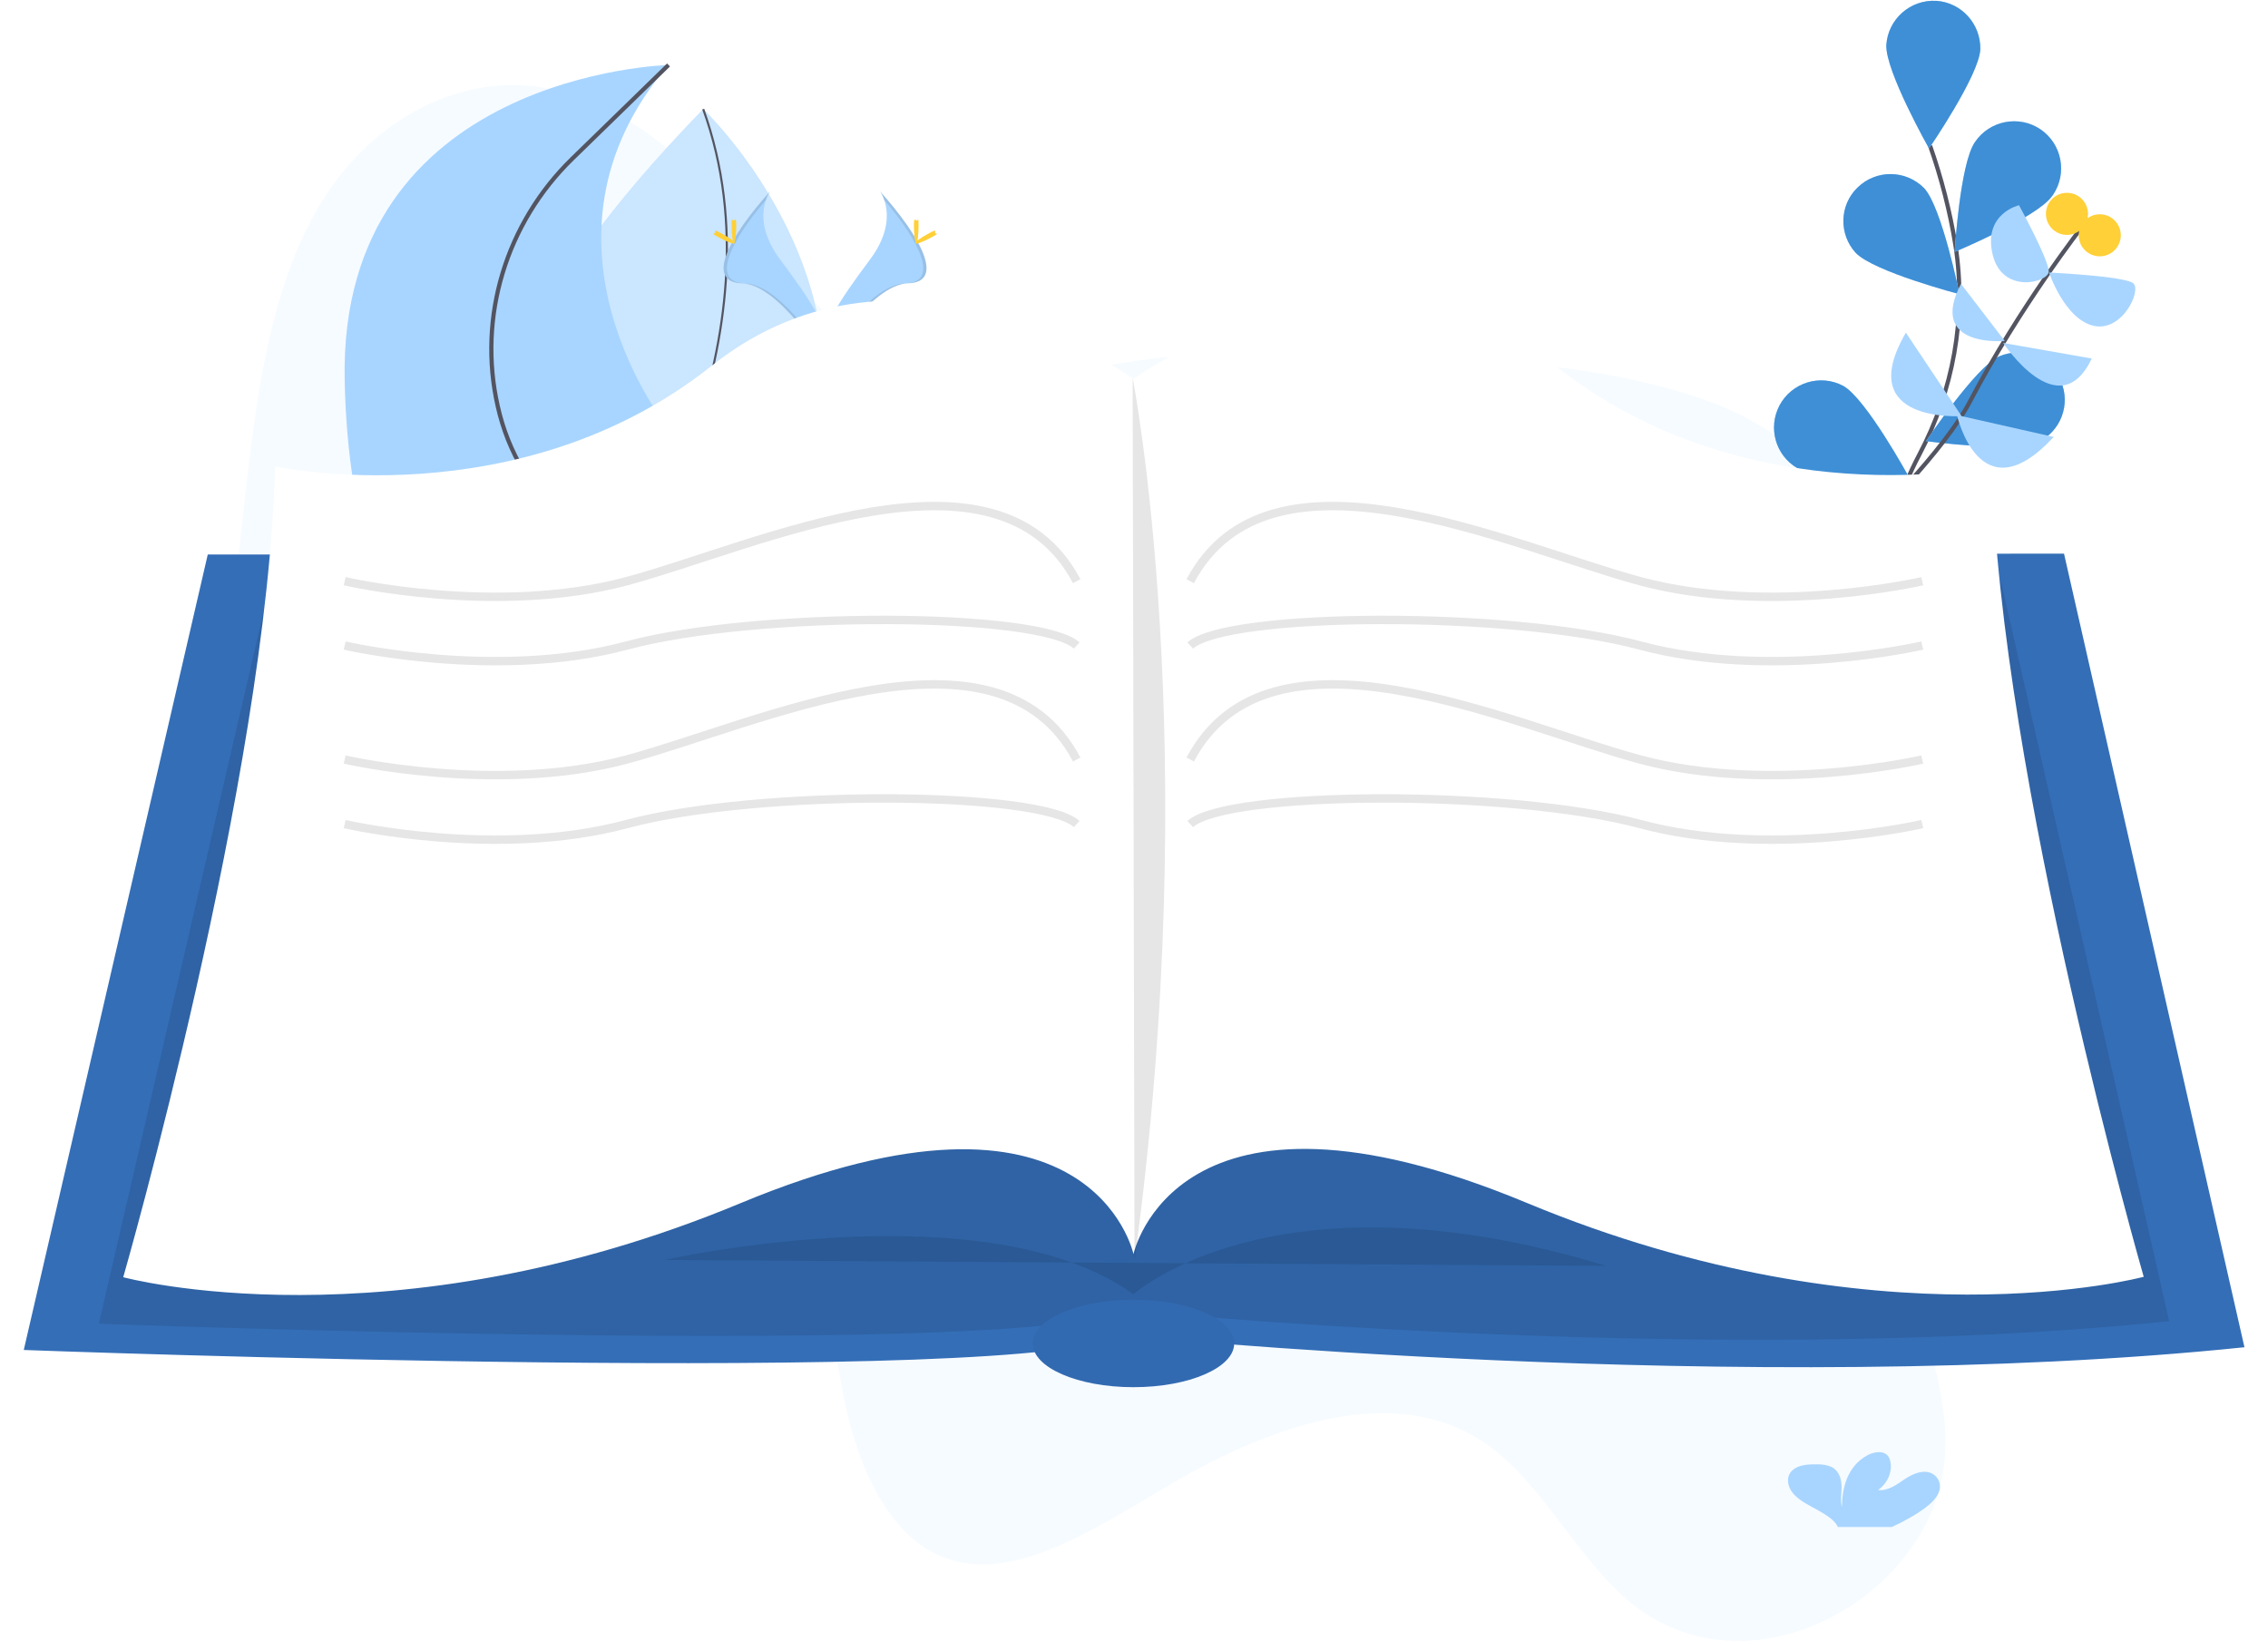   <svg xmlns="http://www.w3.org/2000/svg" x="0px" y="0px" viewBox="0 0 1078.5 780.4" style="vertical-align: middle; max-width: 100%; width: 100%;" width="100%">
   <path d="M930.9,447.7c-34.1,55.8-28.1,131.5-13.5,191.2c4.9,20,10.5,41.1,6.2,63.5c-5.3,27.4-24.4,49-43.6,61.4   c-35.1,22.5-75.1,22.1-104-1.2c-25-20.1-41.5-55.3-67-74.3c-42.8-31.8-101.8-12.2-153.1,18c-36.3,21.3-76.2,48.3-109.6,33.3   c-23.5-10.6-38-40.7-44.7-73.5c-3.2-15.8-5.2-33.1-12.7-45.2c-4.5-7.2-10.7-11.9-17.1-15.8c-58.5-35.7-138-5.3-194.4-45.7   c-38.1-27.3-59.6-83.9-66.4-144.6s-0.8-125.6,6.8-189.5c5.4-45.4,12.7-94.1,36.3-131.1c25-39.2,64.2-56.8,98.3-53.3   s63.5,25.3,88.8,52c31.7,33.3,60.2,75.9,101.4,86.5c28,7.2,58.7-1.4,88.6-6.4c49.9-8.3,99-6.2,147.8-3.4   c46.7,2.7,93.7,6.1,137.1,22.6c30.8,11.7,54.3,36.2,83,52.1c18.7,10.4,39.8,11.6,57.2,25.4c21.4,17,39.9,48.6,31.1,88.6   C979,396.4,949,418.1,930.9,447.7z" opacity="0.1" fill="rgb(168, 213, 255)">
   </path>
   <path d="M294.3,277.3c0,0-147.1-32.9,40.1-225.4c0,0,80.7,76.5,51.1,171.6c-11.9,38.2-50.2,61.8-89,54.3L294.3,277.3z" fill="rgb(168, 213, 255)">
   </path>
   <path d="M294.3,277.3c-3.2-0.7-144-36.1,40.1-225.4c0,0,80.7,76.5,51.1,171.6c-11.9,38.2-50.2,61.8-89,54.3L294.3,277.3   z" opacity="0.4" fill="rgb(255,255,255)">
   </path>
   <path d="M296.3,278.4c0,0,77.7-117.1,38.1-226.5" fill="none" stroke="#535461" stroke-miterlimit="10">
   </path>
   <path d="M899.6,391c0,0-25.4-102.1,13.1-174.8c16.1-30.5,22.5-65.3,17.2-99.4c-2.6-16.2-6.7-32.1-12.1-47.5" fill="none" stroke="#535461" stroke-width="2" stroke-miterlimit="10">
   </path>
   <path d="M941.7,23.4c-0.5,12.4-24.4,47.2-24.4,47.2s-20.8-36.8-20.3-49.2c0.8-12.3,11.4-21.7,23.8-21   C932.7,1.2,941.9,11.3,941.7,23.4z" fill="rgb(168, 213, 255)">
   </path>
   <path d="M975.7,93.4c-7.2,10.1-46.2,26.4-46.2,26.4s2.5-42.2,9.7-52.3c6.9-10.2,20.9-12.9,31.1-6   c10.2,6.9,12.9,20.9,6,31.1C976.1,92.9,975.9,93.1,975.7,93.4L975.7,93.4z" fill="rgb(168, 213, 255)">
   </path>
   <path d="M969.1,210.3c-11.3,5.1-53.2-0.5-53.2-0.5s23.5-35.2,34.7-40.3c11.4-4.9,24.5,0.4,29.4,11.8   C984.8,192.3,980,205.1,969.1,210.3z" fill="rgb(168, 213, 255)">
   </path>
   <path d="M944.2,297.6c-10.3,6.9-52.5,8.4-52.5,8.4s17.2-38.6,27.4-45.6c10.4-6.7,24.2-3.8,31,6.6   C956.6,277.2,954,290.7,944.2,297.6z" fill="rgb(168, 213, 255)">
   </path>
   <path d="M882.4,120.2c8.5,9,49.4,19.7,49.4,19.7s-8.4-41.4-16.8-50.4c-8.7-8.8-22.8-9-31.7-0.3   C874.7,97.5,874.3,111.3,882.4,120.2z" fill="rgb(168, 213, 255)">
   </path>
   <path d="M854.6,222.6c10.8,6,53,4,53,4s-20.3-37.1-31.1-43.1c-10.9-5.8-24.5-1.6-30.3,9.3   C840.6,203.5,844.3,216.5,854.6,222.6z" fill="rgb(168, 213, 255)">
   </path>
   <path d="M841.2,326c9.6,7.8,51.6,12.9,51.6,12.9s-13.8-40-23.4-47.7c-9.8-7.6-23.8-5.8-31.4,4   C830.5,304.6,832,318.2,841.2,326z" fill="rgb(168, 213, 255)">
   </path>
   <path d="M941.7,23.4c-0.5,12.4-24.4,47.2-24.4,47.2s-20.8-36.8-20.3-49.2c0.8-12.3,11.4-21.7,23.8-21   C932.7,1.2,941.9,11.3,941.7,23.4z" fill="rgb(62,143,214)">
   </path>
   <path d="M975.7,93.4c-7.2,10.1-46.2,26.4-46.2,26.4s2.5-42.2,9.7-52.3c6.9-10.2,20.9-12.9,31.1-6   c10.2,6.9,12.9,20.9,6,31.1C976.1,92.9,975.9,93.1,975.7,93.4L975.7,93.4z" fill="rgb(62,143,214)">
   </path>
   <path d="M969.1,210.3c-11.3,5.1-53.2-0.5-53.2-0.5s23.5-35.2,34.7-40.3c11.4-4.9,24.5,0.4,29.4,11.8   C984.8,192.3,980,205.1,969.1,210.3z" fill="rgb(62,143,214)">
   </path>
   <path d="M944.2,297.6c-10.3,6.9-52.5,8.4-52.5,8.4s17.2-38.6,27.4-45.6c10.4-6.7,24.2-3.8,31,6.6   C956.6,277.2,954,290.7,944.2,297.6z" fill="rgb(62,143,214)">
   </path>
   <path d="M882.4,120.2c8.5,9,49.4,19.7,49.4,19.7s-8.4-41.4-16.8-50.4c-8.7-8.8-22.8-9-31.7-0.3   C874.7,97.5,874.3,111.3,882.4,120.2z" fill="rgb(62,143,214)">
   </path>
   <path d="M854.6,222.6c10.8,6,53,4,53,4s-20.3-37.1-31.1-43.1c-10.9-5.8-24.5-1.6-30.3,9.3   C840.6,203.5,844.3,216.5,854.6,222.6z" fill="rgb(62,143,214)">
   </path>
   <path d="M841.2,326c9.6,7.8,51.6,12.9,51.6,12.9s-13.8-40-23.4-47.7c-9.8-7.6-23.8-5.8-31.4,4   C830.5,304.6,832,318.2,841.2,326z" fill="rgb(62,143,214)">
   </path>
   <path d="M806.8,325c0,0,106.4-89.1,130-134.1s53.8-83.7,53.8-83.7" fill="none" stroke="#535461" stroke-width="2" stroke-miterlimit="10">
   </path>
   <path d="M976.6,207.8l-46-10.4C930.6,197.4,941.4,245.9,976.6,207.8z" fill="rgb(168, 213, 255)">
   </path>
   <path d="M906.3,158.2l26.5,39.7C932.7,197.8,881,201.6,906.3,158.2z" fill="rgb(168, 213, 255)">
   </path>
   <path d="M994.7,170.5l-42.1-7.4C952.6,163.1,979.1,203.3,994.7,170.5z" fill="rgb(168, 213, 255)">
   </path>
   <path d="M932.5,135l20.8,27.1C953.3,162.2,916.5,165.6,932.5,135z" fill="rgb(168, 213, 255)">
   </path>
   <path d="M974.4,129.6c0,0,35.8,1.7,40,5.1c4.2,3.4-5.3,23.5-19,20.2S974.4,129.6,974.4,129.6z" fill="rgb(168, 213, 255)">
   </path>
   <path d="M960.1,97.6c0,0,14.6,26.7,14.1,31.7c-0.5,5.1-22.3,10.8-26.7-8.5S960.1,97.6,960.1,97.6z" fill="rgb(168, 213, 255)">
   </path>
   <circle cx="998.5" cy="111.9" r="10" fill="#FFD037">
   </circle>
   <circle cx="982.9" cy="101.7" r="10" fill="#FFD037">
   </circle>
   <path d="M328.9,347.9c0,0,43-32-11-144c0,0-72-89,0-173c0,0-157,4-154,150s78.5,167,78.5,167H328.9z" fill="rgb(168, 213, 255)">
   </path>
   <path d="M288.7,347.9c0,0-10.8-77-39.8-124c-5.7-9.5-9.8-19.9-12.2-30.7c-9.7-42.6,4.1-87.2,35.4-117.7l45.8-44.6" fill="none" stroke="#535461" stroke-width="2" stroke-miterlimit="10">
   </path>
   <path d="M418.4,90.9c0,0,9.9,12.9-4.6,32.4s-26.3,36-21.5,48.1c0,0,21.8-36.2,39.5-36.7   C449.6,134.2,437.9,112.7,418.4,90.9z" fill="rgb(168, 213, 255)">
   </path>
   <path d="M418.4,90.9c0.9,1.2,1.5,2.6,2,4.1c17.3,20.3,26.5,39.3,9.9,39.8c-15.5,0.4-34.1,28.1-38.5,35.1   c0.1,0.5,0.3,1.1,0.5,1.6c0,0,21.8-36.2,39.5-36.7C449.6,134.2,437.9,112.7,418.4,90.9z" opacity="0.1" fill="rgb(0,0,0)">
   </path>
   <path d="M436.8,107.3c0,4.6-0.5,8.2-1.1,8.2s-1.1-3.7-1.1-8.2s0.6-2.4,1.3-2.4S436.8,102.8,436.8,107.3z" fill="#FFD037">
   </path>
   <path d="M443.1,112.8c-4,2.2-7.5,3.5-7.8,2.9s2.7-2.8,6.7-4.9s2.4-0.6,2.7,0S447.1,110.6,443.1,112.8z" fill="#FFD037">
   </path>
   <path d="M366.3,90.9c0,0-9.9,12.9,4.6,32.4s26.3,36,21.5,48.1c0,0-21.8-36.2-39.5-36.7   C335.1,134.2,346.7,112.7,366.3,90.9z" fill="rgb(168, 213, 255)">
   </path>
   <path d="M366.3,90.9c-0.9,1.2-1.5,2.6-2,4.1c-17.3,20.3-26.5,39.3-9.9,39.8c15.5,0.4,34.1,28.1,38.5,35.1   c-0.1,0.5-0.3,1.1-0.5,1.6c0,0-21.8-36.2-39.5-36.7C335.1,134.2,346.7,112.7,366.3,90.9z" opacity="0.1" fill="rgb(0,0,0)">
   </path>
   <path d="M347.9,107.3c0,4.6,0.5,8.2,1.1,8.2s1.1-3.7,1.1-8.2s-0.6-2.4-1.3-2.4S347.9,102.8,347.9,107.3z" fill="#FFD037">
   </path>
   <path d="M341.6,112.8c4,2.2,7.5,3.5,7.8,2.9s-2.7-2.8-6.7-4.9s-2.4-0.6-2.7,0S337.6,110.6,341.6,112.8z" fill="#FFD037">
   </path>
   <linearGradient gradientUnits="userSpaceOnUse" x1="600" y1="57.02" x2="600" y2="584.794" gradientTransform="matrix(1 0 0 -1 -60.75 722.18)">
    <stop offset="0" style="stop-color:#808080;stop-opacity:0.25">
    </stop>
    <stop offset="0.54" style="stop-color:#808080;stop-opacity:0.12">
    </stop>
    <stop offset="1" style="stop-color:#808080;stop-opacity:0.1">
    </stop>
   </linearGradient>
   <path d="M1078.5,645.8l-87.6-385.5h-32.5c-1.3-14.7-2.2-29-2.5-42.4c0,0-118,25.8-212.1-48.9S539,175.4,539,175.4   l-0.4-0.3V175v0.2c-7.7-5.4-113.7-78.1-204.3-6.1c-94.1,74.7-212.1,48.9-212.1,48.9c-0.3,13.6-1.2,28-2.5,42.9H89.5L0,647.2   c0,0,363.7,13.6,491.2,1.1c4.6,9.7,24.3,16.9,47.9,16.9c26.5,0,48.1-9.2,48.8-20.6C687.1,652.1,900.5,664.2,1078.5,645.8z" fill="url(#tn-id-VZBSqRvli7TlSFXz)">
   </path>
   <path d="M98.8,263.7L11.3,642c0,0,482.2,18.1,521-7.2c0,0,299.3,30.3,535,5.9l-85.8-377.4L98.8,263.7z" fill="rgb(52,110,183)">
   </path>
   <path d="M128.6,276.8L47,629.5c0,0,449.5,16.8,485.7-6.7c0,0,279.1,28.2,498.8,5.5l-80-351.9L128.6,276.8z" opacity="0.1" fill="rgb(0,0,0)">
   </path>
   <path d="M947.2,221.7c0,0-115.6,25.3-207.7-47.9S539,180.2,539,180.2s-108.4-79.5-200.5-6.3s-207.7,47.9-207.7,47.9   c-3.6,147.2-72.2,385.6-72.2,385.6s126.4,34.3,293.5-35.2S539,596.4,539,596.4s19.9-93.9,186.9-24.4s293.5,35.2,293.5,35.2   S950.8,368.9,947.2,221.7z" fill="rgb(255,255,255)">
   </path>
   <path d="M316,599.2c0,0,152.6-34.3,223,16.3c0,0,67.7-61.4,224.8-13.5" opacity="0.1" fill="rgb(0,0,0)">
   </path>
   <ellipse cx="539" cy="638.9" rx="47.9" ry="20.8" fill="rgb(50,106,177)">
   </ellipse>
   <path d="M538.6,179.7c0,0,34.3,174.3,0.9,419.9" opacity="0.1" fill="rgb(0,0,0)">
   </path>
   <path d="M163.9,276.4c0,0,71.9,16.7,134.1,0s176.4-71.3,214,0" opacity="0.1" fill="none" stroke="#000000" stroke-width="4" stroke-miterlimit="10">
   </path>
   <path d="M163.9,307c0,0,71.9,16.7,134.1,0s196.9-15.8,214,0" opacity="0.1" fill="none" stroke="#000000" stroke-width="4" stroke-miterlimit="10">
   </path>
   <path d="M163.9,361.2c0,0,71.9,16.7,134.1,0s176.4-71.3,214,0" opacity="0.1" fill="none" stroke="#000000" stroke-width="4" stroke-miterlimit="10">
   </path>
   <path d="M163.9,391.9c0,0,71.9,16.7,134.1,0s196.9-15.8,214,0" opacity="0.1" fill="none" stroke="#000000" stroke-width="4" stroke-miterlimit="10">
   </path>
   <path d="M914.1,276.4c0,0-71.9,16.7-134.1,0s-176.4-71.3-214,0" opacity="0.1" fill="none" stroke="#000000" stroke-width="4" stroke-miterlimit="10">
   </path>
   <path d="M914.1,307c0,0-71.9,16.7-134.1,0s-196.9-15.8-214,0" opacity="0.1" fill="none" stroke="#000000" stroke-width="4" stroke-miterlimit="10">
   </path>
   <path d="M914.1,361.2c0,0-71.9,16.7-134.1,0s-176.4-71.3-214,0" opacity="0.1" fill="none" stroke="#000000" stroke-width="4" stroke-miterlimit="10">
   </path>
   <path d="M914.1,391.9c0,0-71.9,16.7-134.1,0s-196.9-15.8-214,0" opacity="0.1" fill="none" stroke="#000000" stroke-width="4" stroke-miterlimit="10">
   </path>
   <path d="M915.6,717c3-2.3,5.8-5,6.7-8.3c0.9-3.6-1.1-7.3-4.7-8.4c-4.3-1.3-8.9,1.1-12.4,3.5s-7.5,5.3-12.1,4.8   c4.7-3.4,7-9,5.7-14c-0.2-1.1-0.8-2.1-1.6-2.8c-2.4-2.1-6.7-1.2-9.6,0.5c-9.1,5.2-11.7,15.3-11.7,24.4c-0.9-3.3-0.1-6.7-0.2-10.1   s-1.2-7.1-4.6-8.9c-2.2-1-4.6-1.4-7.1-1.3c-4.1-0.1-8.7,0.2-11.5,2.7c-3.5,3-2.6,8.1,0.5,11.5s7.6,5.4,11.8,7.8   c3.2,1.8,6.5,3.8,8.5,6.6c0.3,0.4,0.5,0.8,0.6,1.2h25.7C905.3,723.6,910.7,720.6,915.6,717z" fill="rgb(168, 213, 255)">
   </path>
  </svg>
